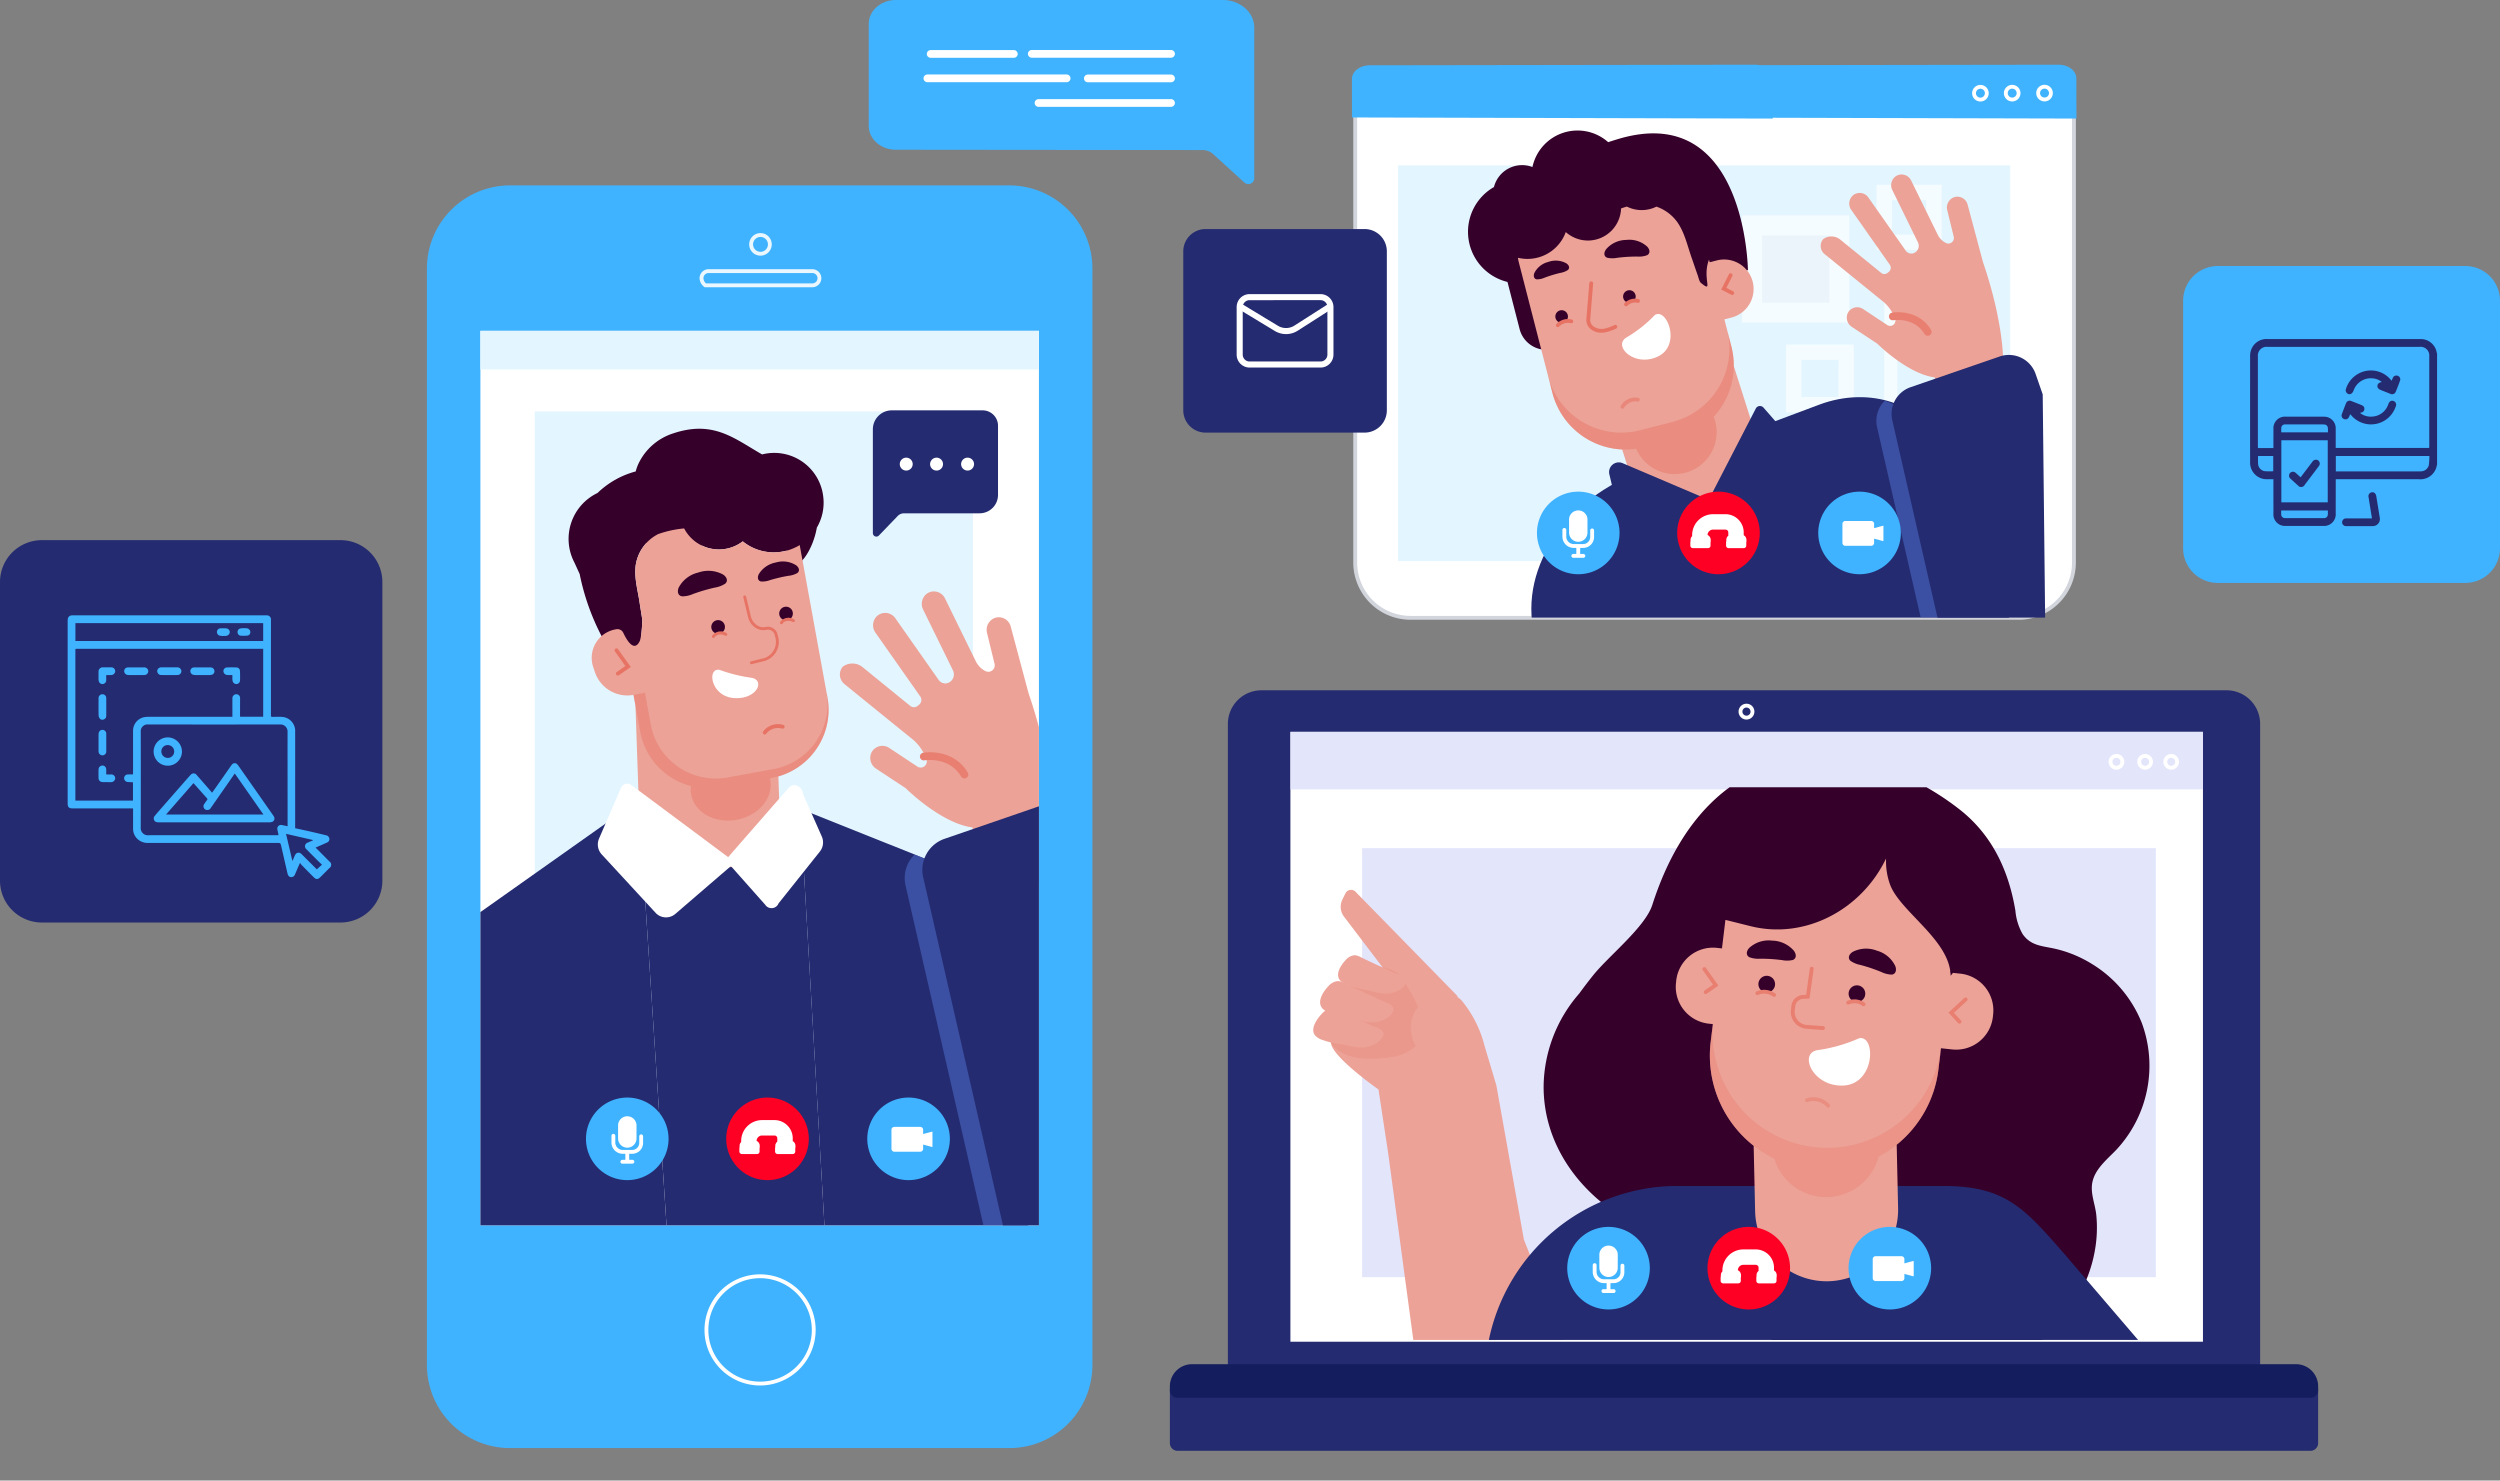 <?xml version="1.0" encoding="UTF-8"?>
<svg xmlns="http://www.w3.org/2000/svg" xmlns:xlink="http://www.w3.org/1999/xlink" id="Group_59961" data-name="Group 59961" width="542.036" height="321" viewBox="0 0 542.036 321">
  <rect x="0" y="0" width="542.036" height="321" fill="#808080" stroke="none"/>
  <defs>
    <clipPath id="clip-path">
      <rect id="Rectangle_17032" data-name="Rectangle 17032" width="542.036" height="321" fill="none"></rect>
    </clipPath>
    <clipPath id="clip-path-3">
      <rect id="Rectangle_17006" data-name="Rectangle 17006" width="52.5" height="53.368" fill="none"></rect>
    </clipPath>
    <clipPath id="clip-path-4">
      <rect id="Rectangle_17005" data-name="Rectangle 17005" width="14.555" height="14.557" fill="none"></rect>
    </clipPath>
    <clipPath id="clip-path-5">
      <path id="Path_102709" data-name="Path 102709" d="M243.844,21.78V129.661H392.885L391.7,20.5Z" transform="translate(-243.844 -20.503)" fill="none"></path>
    </clipPath>
    <clipPath id="clip-path-6">
      <rect id="Rectangle_17008" data-name="Rectangle 17008" width="40.282" height="31.302" fill="none"></rect>
    </clipPath>
    <clipPath id="clip-path-7">
      <rect id="Rectangle_17009" data-name="Rectangle 17009" width="4.167" height="2.417" fill="none"></rect>
    </clipPath>
    <clipPath id="clip-path-8">
      <rect id="Rectangle_17010" data-name="Rectangle 17010" width="23.134" height="69.635" fill="none"></rect>
    </clipPath>
    <clipPath id="clip-path-10">
      <rect id="Rectangle_17011" data-name="Rectangle 17011" width="4.894" height="4.894" fill="none"></rect>
    </clipPath>
    <clipPath id="clip-path-11">
      <rect id="Rectangle_17012" data-name="Rectangle 17012" width="26.404" height="3.917" fill="none"></rect>
    </clipPath>
    <clipPath id="clip-path-12">
      <rect id="Rectangle_17020" data-name="Rectangle 17020" width="121.095" height="193.947" fill="none"></rect>
    </clipPath>
    <clipPath id="clip-path-13">
      <rect id="Rectangle_17017" data-name="Rectangle 17017" width="2.196" height="12.053" fill="none"></rect>
    </clipPath>
    <clipPath id="clip-path-14">
      <rect id="Rectangle_17018" data-name="Rectangle 17018" width="42.297" height="27.81" fill="none"></rect>
    </clipPath>
    <clipPath id="clip-path-15">
      <rect id="Rectangle_17019" data-name="Rectangle 17019" width="26.907" height="80.994" fill="none"></rect>
    </clipPath>
    <clipPath id="clip-path-17">
      <rect id="Rectangle_17023" data-name="Rectangle 17023" width="172.109" height="93.032" fill="none"></rect>
    </clipPath>
    <clipPath id="clip-path-18">
      <rect id="Rectangle_17025" data-name="Rectangle 17025" width="197.852" height="12.498" fill="none"></rect>
    </clipPath>
    <clipPath id="clip-path-19">
      <rect id="Rectangle_17030" data-name="Rectangle 17030" width="198.917" height="119.824" fill="none"></rect>
    </clipPath>
    <clipPath id="clip-path-20">
      <rect id="Rectangle_17027" data-name="Rectangle 17027" width="20.215" height="20.054" fill="none"></rect>
    </clipPath>
    <clipPath id="clip-path-21">
      <rect id="Rectangle_17028" data-name="Rectangle 17028" width="50.319" height="38.525" fill="none"></rect>
    </clipPath>
    <clipPath id="clip-path-22">
      <rect id="Rectangle_17029" data-name="Rectangle 17029" width="5.425" height="2.317" fill="none"></rect>
    </clipPath>
  </defs>
  <g id="Group_59960" data-name="Group 59960" clip-path="url(#clip-path)">
    <g id="Group_59908" data-name="Group 59908">
      <g id="Group_59907" data-name="Group 59907" clip-path="url(#clip-path)">
        <path id="Path_102677" data-name="Path 102677" d="M255.376,129.723H387.243a11.977,11.977,0,0,0,11.978-11.978V20.421H243.4v97.324a11.978,11.978,0,0,0,11.978,11.978" transform="translate(50.437 4.232)" fill="#fff"></path>
        <path id="Path_102678" data-name="Path 102678" d="M387.315,130.212H255.448a12.41,12.41,0,0,1-12.4-12.4V20.074H399.712v97.743a12.41,12.41,0,0,1-12.4,12.4M243.888,20.911v96.906a11.573,11.573,0,0,0,11.56,11.56H387.315a11.574,11.574,0,0,0,11.562-11.56V20.911Z" transform="translate(50.365 4.16)" fill="#d2d5dc"></path>
        <path id="Path_102679" data-name="Path 102679" d="M246.656,11.749l83.518-.129a5.044,5.044,0,0,1,.987.1l64.851-.1c2.131,0,3.861,1.321,3.863,2.958l.015,8.719-65.839-.174V23.3l-91.237-.241-.013-8.336c0-1.637,1.724-2.966,3.855-2.97" transform="translate(50.313 2.408)" fill="#3fb3ff"></path>
        <path id="Path_102680" data-name="Path 102680" d="M367.507,18.831a1.8,1.8,0,1,1-.006-3.6h0a1.8,1.8,0,0,1,0,3.6m0-3.187v.418a.969.969,0,0,0-.966.969.959.959,0,0,0,.285.682.987.987,0,0,0,1.365,0,.956.956,0,0,0,.284-.683.969.969,0,0,0-.967-.966Z" transform="translate(75.781 3.155)" fill="#fff"></path>
        <path id="Path_102681" data-name="Path 102681" d="M361.7,18.84a1.8,1.8,0,1,1-.006-3.6h0a1.8,1.8,0,1,1,0,3.6m0-3.187v.418a.965.965,0,1,0,.969.966.969.969,0,0,0-.969-.966Z" transform="translate(74.576 3.157)" fill="#fff"></path>
        <path id="Path_102682" data-name="Path 102682" d="M355.993,18.849a1.8,1.8,0,1,1-.006-3.6h0a1.8,1.8,0,1,1,0,3.6m0-3.187v.418a.967.967,0,1,0,.968.966.962.962,0,0,0-.968-.966Z" transform="translate(73.395 3.159)" fill="#fff"></path>
        <rect id="Rectangle_17002" data-name="Rectangle 17002" width="132.721" height="85.787" transform="translate(303.118 35.862)" fill="#e3f5ff"></rect>
        <g id="Group_59906" data-name="Group 59906" transform="translate(377.717 40.064)" opacity="0.65">
          <g id="Group_59905" data-name="Group 59905">
            <g id="Group_59904" data-name="Group 59904" clip-path="url(#clip-path-3)">
              <rect id="Rectangle_17003" data-name="Rectangle 17003" width="23.243" height="23.243" transform="translate(0 6.641)" fill="#fff"></rect>
              <g id="Group_59903" data-name="Group 59903" transform="translate(4.344 10.983)" opacity="0.81">
                <g id="Group_59902" data-name="Group 59902">
                  <g id="Group_59901" data-name="Group 59901" clip-path="url(#clip-path-4)">
                    <rect id="Rectangle_17004" data-name="Rectangle 17004" width="14.557" height="14.557" transform="translate(-0.001)" fill="#eaf0f6"></rect>
                  </g>
                </g>
              </g>
              <path id="Path_102683" data-name="Path 102683" d="M337.013,47.314H351.14V33.187H337.013ZM347.8,43.972h-7.442V36.53H347.8Z" transform="translate(-307.882 -33.187)" fill="#fff"></path>
              <path id="Path_102684" data-name="Path 102684" d="M320.77,76.584h14.7v-14.7h-14.7Zm11.367-3.328H324.1v-8.04h8.04Z" transform="translate(-311.247 -27.239)" fill="#fff"></path>
              <path id="Path_102685" data-name="Path 102685" d="M338.4,83.192h21.689V49.413H338.4Zm18.852-4.42H341.242V53.833h16.014Z" transform="translate(-307.593 -29.825)" fill="#fff"></path>
            </g>
          </g>
        </g>
      </g>
    </g>
    <g id="Group_59919" data-name="Group 59919" transform="translate(294.373 24.752)">
      <g id="Group_59918" data-name="Group 59918" clip-path="url(#clip-path-5)">
        <path id="Path_102686" data-name="Path 102686" d="M298.268,87.655l39.182-14.7c10.986-4.123,22.64-.136,26.033,8.9L380.323,123.4,276.5,125.369c-5.367-14.306,4.377-31.191,21.765-37.714" transform="translate(-237.382 -9.971)" fill="#242b70"></path>
        <path id="Path_102687" data-name="Path 102687" d="M324.343,53.714s-.392-36.686-28.074-28.448c-.747.222-1.49.459-2.227.7a9.994,9.994,0,0,0-16.419,5.394,6.291,6.291,0,0,0-8.344,4.335,11.184,11.184,0,0,0,2.932,20.576L274.843,66.5a5.983,5.983,0,0,0,7.283,4.3L322.5,60.41l-1.613-6.264c.983-.089,2.137-.2,3.457-.431" transform="translate(-239.74 -19.894)" fill="#35002a"></path>
        <path id="Path_102688" data-name="Path 102688" d="M323.643,84.983l-4.234-13.342a16.37,16.37,0,0,0-.5-4.158l-.945-3.674-.581-2.256,1.536-.395a6.392,6.392,0,0,0-3.187-12.381l-1.536.395-.146-.57c-1.581,4.095,1.129,7.4-1.758,5.045-.368-.3-.544-1.252-.7-1.673-.437-1.2-.825-2.412-1.253-3.613-.931-2.6-1.524-5.506-3.11-7.811a9.277,9.277,0,0,0-4.583-3.436,7.164,7.164,0,0,1-6.409-.014q-.634.183-1.259.408a7.188,7.188,0,0,1-11.985,5.116A8.83,8.83,0,0,1,272.609,48.2c.065.34.122.683.21,1.025l4.889,18.993,2.382,9.255a16.4,16.4,0,0,0,15.13,12.293l1.221,3.847a12.176,12.176,0,0,0,15.242,7.9l4.061-1.288a12.176,12.176,0,0,0,7.9-15.244" transform="translate(-237.883 -17.064)" fill="#eca297"></path>
        <g id="Group_59911" data-name="Group 59911" transform="translate(41.262 46.747)" opacity="0.46">
          <g id="Group_59910" data-name="Group 59910">
            <g id="Group_59909" data-name="Group 59909" clip-path="url(#clip-path-6)">
              <path id="Path_102689" data-name="Path 102689" d="M305.049,79.191l-7.061,1.818a16.4,16.4,0,0,1-19.965-11.791l.945,3.671a16.394,16.394,0,0,0,18.173,12.142,9.09,9.09,0,0,0,17.012-6.346c-.063-.2-.141-.386-.216-.577a16.366,16.366,0,0,0,3.847-15.21l-.945-3.672a16.4,16.4,0,0,1-11.791,19.965" transform="translate(-278.023 -59.226)" fill="#e77364"></path>
            </g>
          </g>
        </g>
        <path id="Path_102690" data-name="Path 102690" d="M311.512,53.774a.41.41,0,0,1-.19-.046l-2.195-1.114,1.661-3.3a.418.418,0,1,1,.747.375l-1.287,2.556,1.452.738a.418.418,0,0,1-.19.791" transform="translate(-230.316 -14.58)" fill="#e77364"></path>
        <g id="Group_59914" data-name="Group 59914" transform="translate(56.984 61.445)" opacity="0.57">
          <g id="Group_59913" data-name="Group 59913">
            <g id="Group_59912" data-name="Group 59912" clip-path="url(#clip-path-7)">
              <path id="Path_102691" data-name="Path 102691" d="M291.466,73.818a.41.41,0,0,1-.2-.053.417.417,0,0,1-.163-.567,3.644,3.644,0,0,1,3.771-1.748.418.418,0,0,1-.148.823,2.826,2.826,0,0,0-2.891,1.33.418.418,0,0,1-.366.215" transform="translate(-291.047 -71.401)" fill="#e77364"></path>
            </g>
          </g>
        </g>
        <path id="Path_102692" data-name="Path 102692" d="M298.423,56.615a27.972,27.972,0,0,1-6.041,4.8C289.1,63.229,294,68.07,299.114,65.6s1.916-10.657-.691-8.983" transform="translate(-234.006 -13.066)" fill="#fff"></path>
        <path id="Path_102693" data-name="Path 102693" d="M297.405,46.407a5.075,5.075,0,0,1-2.125.292c-.765,0-1.533.023-2.2.065s-1.432.116-2.191.21a5.065,5.065,0,0,1-2.142-.024c-.592-.21-.873-.9-.254-1.808a5.845,5.845,0,0,1,4.391-2.049,5.737,5.737,0,0,1,4.579,1.486c.709.826.5,1.545-.059,1.828" transform="translate(-234.664 -15.825)" fill="#35002a"></path>
        <path id="Path_102694" data-name="Path 102694" d="M276.148,50.868a4.122,4.122,0,0,0,1.692-.379c.579-.215,1.166-.415,1.683-.571s1.117-.316,1.718-.459a4.1,4.1,0,0,0,1.615-.624c.385-.326.4-.927-.327-1.44a4.74,4.74,0,0,0-3.908-.31,4.608,4.608,0,0,0-3.04,2.417c-.3.825.059,1.312.566,1.367" transform="translate(-237.29 -15.049)" fill="#35002a"></path>
        <path id="Path_102695" data-name="Path 102695" d="M285.9,50.883l-.637,7.76c-.144,1.752,1.734,2.941,3.874,2.4a11.026,11.026,0,0,0,2-.734" transform="translate(-235.264 -14.208)" fill="#eca297"></path>
        <path id="Path_102696" data-name="Path 102696" d="M288.17,61.665a3.588,3.588,0,0,1-2.335-.794,2.533,2.533,0,0,1-.921-2.19l.637-7.76a.425.425,0,0,1,.45-.383.419.419,0,0,1,.383.451l-.637,7.759a1.723,1.723,0,0,0,.629,1.485,3.058,3.058,0,0,0,2.726.477A10.537,10.537,0,0,0,291.021,60a.419.419,0,0,1,.356.758,11.635,11.635,0,0,1-2.07.759,4.661,4.661,0,0,1-1.137.144" transform="translate(-235.335 -14.279)" fill="#e77364"></path>
        <path id="Path_102697" data-name="Path 102697" d="M291.53,53.23a1.365,1.365,0,1,0,1.6-1.083,1.366,1.366,0,0,0-1.6,1.083" transform="translate(-233.968 -13.951)" fill="#35002a"></path>
        <path id="Path_102698" data-name="Path 102698" d="M279.361,56.821a1.365,1.365,0,1,0,1.6-1.083,1.366,1.366,0,0,0-1.6,1.083" transform="translate(-236.489 -13.207)" fill="#35002a"></path>
        <path id="Path_102699" data-name="Path 102699" d="M279.857,59.052a.418.418,0,0,1-.285-.724A3.481,3.481,0,0,1,282.9,57.4a.418.418,0,0,1-.257.8,2.655,2.655,0,0,0-2.505.742.417.417,0,0,1-.285.112" transform="translate(-236.468 -12.88)" fill="#e77364"></path>
        <path id="Path_102700" data-name="Path 102700" d="M292.107,55.288a.418.418,0,0,1-.285-.724,3.122,3.122,0,0,1,2.993-.828.418.418,0,0,1-.258.8,2.3,2.3,0,0,0-2.165.645.417.417,0,0,1-.285.112" transform="translate(-233.93 -13.637)" fill="#e77364"></path>
        <path id="Path_102701" data-name="Path 102701" d="M315.9,91.094a.565.565,0,1,1-.707-.371.565.565,0,0,1,.707.371" transform="translate(-229.142 -5.957)" fill="#dfdfdf"></path>
        <path id="Path_102702" data-name="Path 102702" d="M302.735,95.2a.565.565,0,1,1-.707-.371.565.565,0,0,1,.707.371" transform="translate(-231.869 -5.107)" fill="#dfdfdf"></path>
        <path id="Path_102703" data-name="Path 102703" d="M289.048,85.637l2.272,9.548,11.607,9.185a2.019,2.019,0,0,0,3.148-.89l4.509-12.316-18.664-7.951a2.105,2.105,0,0,0-2.873,2.424" transform="translate(-234.489 -7.544)" fill="#242b70"></path>
        <path id="Path_102704" data-name="Path 102704" d="M317.093,73.465l-10.216,19.8,12.254,6.1a2.1,2.1,0,0,0,2.944-1.263l4.787-15.559-8.1-9.274a1.019,1.019,0,0,0-1.673.2" transform="translate(-230.782 -9.643)" fill="#242b70"></path>
        <path id="Path_102705" data-name="Path 102705" d="M353.539,88.99l-.055.017-.328-2.894-1.44-10.778c-5.87-.763-12.457-7.3-12.426-7.3l-5.527-3.646a2.379,2.379,0,0,1-.879-3.037,2.289,2.289,0,0,1,3.291-.854s3.165,2.1,5.248,3.477a1.141,1.141,0,0,0,1.737-1.234,8.7,8.7,0,0,0-2.388-3.652c-.052-.035-12.933-10.492-12.933-10.492a2.287,2.287,0,0,1-.332-3.218,3.02,3.02,0,0,1,3.633,0l8.971,7.294a1.091,1.091,0,0,0,1.377,0l.275-.223a1.141,1.141,0,0,0,.215-1.542l-8.331-11.86a2.375,2.375,0,0,1,.3-3.148,2.287,2.287,0,0,1,3.373.41l8.105,11.537a1.5,1.5,0,0,0,1.881.483,1.7,1.7,0,0,0,.776-2.273l-5.545-11.31a2.376,2.376,0,0,1,.784-3.064,2.289,2.289,0,0,1,3.268.932l5.763,11.752a4.022,4.022,0,0,0,1.781,1.814,1.2,1.2,0,0,0,1.708-1.348l-1.4-5.723a2.378,2.378,0,0,1,1.423-2.825,2.288,2.288,0,0,1,2.992,1.612l3.32,12.419c3.641,10.651,4.251,18.067,4.351,20.493L369.1,81.568l.627,2.42-.043.013Z" transform="translate(-226.614 -18.257)" fill="#eca297"></path>
        <path id="Path_102706" data-name="Path 102706" d="M347.662,61.181a.835.835,0,0,1-.718-.407c-2.206-3.693-6.675-2.966-6.718-2.96a.836.836,0,0,1-.285-1.648c.229-.04,5.649-.919,8.439,3.75a.836.836,0,0,1-.29,1.147.819.819,0,0,1-.427.118" transform="translate(-224.074 -13.132)" fill="#e87f70"></path>
        <g id="Group_59917" data-name="Group 59917" transform="translate(112.444 62.12)" opacity="0.52">
          <g id="Group_59916" data-name="Group 59916">
            <g id="Group_59915" data-name="Group 59915" clip-path="url(#clip-path-8)">
              <path id="Path_102707" data-name="Path 102707" d="M346.29,74.936l-7.444-2.976a6.122,6.122,0,0,0-1.7,5.756l14.639,63.879h8.339Z" transform="translate(-336.987 -71.96)" fill="#5071d1"></path>
            </g>
          </g>
        </g>
        <path id="Path_102708" data-name="Path 102708" d="M343.85,70.738a6.124,6.124,0,0,0-3.974,7.158L354.7,142.6c.508,6.21,12.259,9.807,23.523,6a19.425,19.425,0,0,0,11.991-25.175L370.953,67.865a6.124,6.124,0,0,0-7.781-3.783Z" transform="translate(-223.977 -11.542)" fill="#242b70"></path>
      </g>
    </g>
    <g id="Group_59927" data-name="Group 59927">
      <g id="Group_59926" data-name="Group 59926" clip-path="url(#clip-path)">
        <path id="Path_102710" data-name="Path 102710" d="M344.459,97.254a8.952,8.952,0,1,1-8.953-8.953,8.952,8.952,0,0,1,8.953,8.953" transform="translate(67.669 18.298)" fill="#3fb3ff"></path>
        <path id="Path_102711" data-name="Path 102711" d="M339.685,94.6l-1.862.5a.08.08,0,0,0-.059.077v-.984a.627.627,0,0,0-.625-.627h-5.615a.627.627,0,0,0-.627.627v4.134a.626.626,0,0,0,.627.627h5.615a.626.626,0,0,0,.625-.627v-.983a.078.078,0,0,0,.059.076l1.862.5a.079.079,0,0,0,.1-.076V94.679a.079.079,0,0,0-.1-.076" transform="translate(68.569 19.389)" fill="#fff"></path>
        <path id="Path_102712" data-name="Path 102712" d="M319.126,97.254a8.952,8.952,0,1,1-8.953-8.953,8.952,8.952,0,0,1,8.953,8.953" transform="translate(62.419 18.298)" fill="#ff0025"></path>
        <path id="Path_102713" data-name="Path 102713" d="M315.155,96.9v-.594a3.963,3.963,0,0,0-3.958-3.958H308.51a4.545,4.545,0,0,0-4.539,4.539v.22a1.138,1.138,0,0,0-.345.8v.267c0,.014,0,.028,0,.042a.464.464,0,0,0-.046.2v.774a.555.555,0,0,0,.582.52h3.216a.555.555,0,0,0,.582-.52v-.734a1.092,1.092,0,0,0,.041-.281v-.267a1.2,1.2,0,0,0-.687-1.053,1.194,1.194,0,0,1,1.192-1.164H311.2a.614.614,0,0,1,.613.614v.712a1.162,1.162,0,0,0-.437.89v.267c0,.014,0,.028,0,.042a.464.464,0,0,0-.046.2v.774a.555.555,0,0,0,.582.52h3.217a.554.554,0,0,0,.581-.52v-.734a1.1,1.1,0,0,0,.041-.281v-.267a1.194,1.194,0,0,0-.6-1.008" transform="translate(62.909 19.136)" fill="#fff"></path>
        <path id="Path_102714" data-name="Path 102714" d="M293.939,97.254a8.952,8.952,0,1,1-8.953-8.953,8.952,8.952,0,0,1,8.953,8.953" transform="translate(57.2 18.298)" fill="#3fb3ff"></path>
        <path id="Path_102715" data-name="Path 102715" d="M283.793,98.495a2,2,0,0,0,2-2v-2.94a2,2,0,0,0-3.991,0V96.5a2,2,0,0,0,2,2" transform="translate(58.394 18.974)" fill="#fff"></path>
        <path id="Path_102716" data-name="Path 102716" d="M287.051,94.934a.418.418,0,0,0-.418.418v1.434a1.525,1.525,0,0,1-1.525,1.524h-2.05a1.616,1.616,0,0,1-1.614-1.615V95.243a.418.418,0,0,0-.837,0v1.451a2.452,2.452,0,0,0,2.451,2.451h.561v1.27c0,.013.006.024.007.037h-.677a.418.418,0,0,0,0,.835h2.178a.418.418,0,1,0,0-.835h-.678a.214.214,0,0,0,.008-.037v-1.27h.651a2.362,2.362,0,0,0,2.361-2.359V95.351a.418.418,0,0,0-.419-.418" transform="translate(58.148 19.65)" fill="#fff"></path>
        <path id="Path_102717" data-name="Path 102717" d="M202.936,307.068H94.7A18.028,18.028,0,0,1,76.672,289.04V51.325A18.028,18.028,0,0,1,94.7,33.3H202.936a18.028,18.028,0,0,1,18.029,18.029V289.04a18.028,18.028,0,0,1-18.029,18.029" transform="translate(15.888 6.9)" fill="#3fb3ff"></path>
        <path id="Path_102718" data-name="Path 102718" d="M200.009,302.64H96.3a16.407,16.407,0,0,1-16.407-16.407V52A16.407,16.407,0,0,1,96.3,35.591H200.009A16.407,16.407,0,0,1,216.416,52V286.233a16.407,16.407,0,0,1-16.407,16.407" transform="translate(16.555 7.375)" fill="#3fb3ff"></path>
        <g id="Group_59922" data-name="Group 59922" transform="translate(162.433 50.54)" opacity="0.89">
          <g id="Group_59921" data-name="Group 59921">
            <g id="Group_59920" data-name="Group 59920" clip-path="url(#clip-path-10)">
              <path id="Path_102719" data-name="Path 102719" d="M137,46.758a2.447,2.447,0,0,1,0-4.894h0a2.447,2.447,0,1,1,0,4.894m0-4.057a1.611,1.611,0,0,0-1.138,2.75,1.639,1.639,0,0,0,1.668.383A1.611,1.611,0,0,0,137,42.7Z" transform="translate(-134.551 -41.865)" fill="#fff"></path>
            </g>
          </g>
        </g>
        <g id="Group_59925" data-name="Group 59925" transform="translate(151.678 58.361)" opacity="0.89">
          <g id="Group_59924" data-name="Group 59924">
            <g id="Group_59923" data-name="Group 59923" clip-path="url(#clip-path-11)">
              <path id="Path_102720" data-name="Path 102720" d="M150.088,52.261l-23.355,0-.116-.093a2.452,2.452,0,0,1-.972-1.761,1.956,1.956,0,0,1,1.951-2.061h22.491a1.962,1.962,0,0,1,1.959,1.957,1.964,1.964,0,0,1-1.321,1.852,1.9,1.9,0,0,1-.637.109m-23.052-.838h23.051a1.1,1.1,0,0,0,.365-.063,1.126,1.126,0,0,0,.758-1.061,1.123,1.123,0,0,0-1.123-1.122H127.6a1.122,1.122,0,0,0-1.117,1.183,1.576,1.576,0,0,0,.555,1.061" transform="translate(-125.642 -48.343)" fill="#fff"></path>
            </g>
          </g>
        </g>
        <path id="Path_102721" data-name="Path 102721" d="M138.578,252.969a12.05,12.05,0,1,1,12.05-12.05,12.064,12.064,0,0,1-12.05,12.05m0-23.264a11.214,11.214,0,1,0,11.214,11.214A11.227,11.227,0,0,0,138.578,229.7" transform="translate(26.219 47.426)" fill="#fff"></path>
        <rect id="Rectangle_17013" data-name="Rectangle 17013" width="121.096" height="193.946" transform="translate(104.158 71.728)" fill="#fff"></rect>
        <rect id="Rectangle_17014" data-name="Rectangle 17014" width="121.096" height="8.368" transform="translate(104.158 71.733)" fill="#e3f5ff"></rect>
        <rect id="Rectangle_17015" data-name="Rectangle 17015" width="95.006" height="162.895" transform="translate(115.945 89.203)" fill="#e3f5ff"></rect>
      </g>
    </g>
    <g id="Group_59938" data-name="Group 59938" transform="translate(104.159 71.728)">
      <g id="Group_59937" data-name="Group 59937" clip-path="url(#clip-path-12)">
        <path id="Path_102722" data-name="Path 102722" d="M154.954,236.141l-5.21-89.781-2.089-.992-30.994,2.847-1.643,1,5.7,86.928Z" transform="translate(-80.325 -41.604)" fill="#242b70"></path>
        <path id="Path_102723" data-name="Path 102723" d="M193.267,236.164,177.18,158.632l-33.451-13.374.065,1.125L149,236.164Z" transform="translate(-74.375 -41.627)" fill="#242b70"></path>
        <path id="Path_102724" data-name="Path 102724" d="M127.743,236.485l-5.7-86.928-.384-5.847L85.836,169.045l-4.727,67.44Z" transform="translate(-87.352 -41.948)" fill="#242b70"></path>
        <path id="Path_102725" data-name="Path 102725" d="M157.353,91.917a10.694,10.694,0,0,0-13.279-9.348c-6-3.412-10.523-7.493-19.28-4.56a12.557,12.557,0,0,0-7.642,6.828,10.8,10.8,0,0,0-.482,1.421,18.941,18.941,0,0,0-8.279,4.673,11.027,11.027,0,0,0-5.008,15.077l1.14,2.493a50.587,50.587,0,0,0,4.822,13.595c.424-.138,1.951,1.231,1.951,1.231s5.259,3.066,6.3.592a42.912,42.912,0,0,0,.5-5.487c-.17-1.214-.389-2.42-.566-3.634-.385-2.631-1.193-5.365-.885-8.038a8.929,8.929,0,0,1,2.365-5.01c2.557.875,6.406,1.385,12.061.6a8.479,8.479,0,0,0,8.808-.932,10.548,10.548,0,0,0,9.477,2.015,9.834,9.834,0,0,1,1.59,2.428c.733,1.883,4.091-2.179,5-7.429a10.678,10.678,0,0,0,1.409-6.512" transform="translate(-83 -55.771)" fill="#35002a"></path>
        <g id="Group_59930" data-name="Group 59930" transform="translate(69.088 45.684)" opacity="0.46">
          <g id="Group_59929" data-name="Group 59929">
            <g id="Group_59928" data-name="Group 59928" clip-path="url(#clip-path-13)">
              <path id="Path_102726" data-name="Path 102726" d="M143.509,97.259h0l2.2,12.053Z" transform="translate(-143.509 -97.258)" fill="#e77364"></path>
            </g>
          </g>
        </g>
        <path id="Path_102727" data-name="Path 102727" d="M157.378,131.526l-.2-1.086v0L153.42,109.8l-.247-1.353-1.81-9.934a10.732,10.732,0,0,1-12.346-.806,8.5,8.5,0,0,1-12.708-2.8,22.6,22.6,0,0,0-5.67,1.243,9.087,9.087,0,0,0-4.854,6.908c-.308,2.673.5,5.407.884,8.038.177,1.213.4,2.419.566,3.634a26.589,26.589,0,0,1-.432,4.335c-1.252,2.976-2.924.109-3.689-1.531a1.392,1.392,0,0,0-1.515-.769,6.261,6.261,0,0,0-4.946,8.359l.307.92a7.42,7.42,0,0,0,8.37,4.954l.42,2.3.846,24.469a11.248,11.248,0,0,0,11.63,10.853l7.937-.274a11.249,11.249,0,0,0,10.853-11.632l-.279-8.047a15.025,15.025,0,0,0,10.643-17.135" transform="translate(-82.135 -52.062)" fill="#eca297"></path>
        <g id="Group_59933" data-name="Group 59933" transform="translate(33.193 78.377)" opacity="0.46">
          <g id="Group_59932" data-name="Group 59932">
            <g id="Group_59931" data-name="Group 59931" clip-path="url(#clip-path-14)">
              <path id="Path_102728" data-name="Path 102728" d="M155.826,125.426l-.2-1.087a14.317,14.317,0,0,1-11.519,16.65l-9.943,1.812a14.318,14.318,0,0,1-16.652-11.519l-1.247-6.844-2.492.454,1.446,7.933a15.011,15.011,0,0,0,11.017,11.839,5.956,5.956,0,0,0,.041,1.833c.715,3.893,5.133,6.345,9.869,5.476s8-4.73,7.281-8.623c-.023-.129-.062-.251-.093-.375l.4-.074a15.025,15.025,0,0,0,12.088-17.475" transform="translate(-113.775 -124.339)" fill="#e77364"></path>
            </g>
          </g>
        </g>
        <path id="Path_102729" data-name="Path 102729" d="M137.417,132.3a.418.418,0,0,1-.333-.67,4.033,4.033,0,0,1,4.379-1.4.419.419,0,0,1-.264.794,3.209,3.209,0,0,0-3.448,1.107.418.418,0,0,1-.333.164" transform="translate(-75.77 -44.782)" fill="#e77364"></path>
        <path id="Path_102730" data-name="Path 102730" d="M122.674,108.046a5.8,5.8,0,0,0,2.352-.508c.805-.291,1.621-.561,2.34-.771s1.552-.426,2.388-.618A5.767,5.767,0,0,0,132,105.3c.54-.442.571-1.263-.43-1.968a6.632,6.632,0,0,0-5.41-.444,6.435,6.435,0,0,0-4.251,3.284c-.431,1.125.062,1.793.763,1.87" transform="translate(-78.93 -50.478)" fill="#35002a"></path>
        <path id="Path_102731" data-name="Path 102731" d="M144.651,103.35a4.8,4.8,0,0,1-1.9.59c-.7.12-1.4.256-2,.4s-1.3.325-1.976.526a4.757,4.757,0,0,1-1.967.307c-.57-.1-.927-.68-.491-1.6a5.5,5.5,0,0,1,3.725-2.526,5.337,5.337,0,0,1,4.406.64c.77.637.686,1.319.211,1.661" transform="translate(-75.953 -50.826)" fill="#35002a"></path>
        <path id="Path_102732" data-name="Path 102732" d="M111.089,122.331a.418.418,0,0,1-.239-.761l1.864-1.3-2.261-3.16a.418.418,0,1,1,.68-.488l2.755,3.851-2.559,1.781a.42.42,0,0,1-.239.075" transform="translate(-81.287 -47.597)" fill="#e77364"></path>
        <path id="Path_102733" data-name="Path 102733" d="M140.018,109.99a1.477,1.477,0,1,0,1.857-.957,1.477,1.477,0,0,0-1.857.957" transform="translate(-75.159 -49.148)" fill="#35002a"></path>
        <path id="Path_102734" data-name="Path 102734" d="M127.819,112.4a1.477,1.477,0,1,0,1.857-.957,1.477,1.477,0,0,0-1.857.957" transform="translate(-77.687 -48.649)" fill="#35002a"></path>
        <path id="Path_102735" data-name="Path 102735" d="M140.391,112.335a.309.309,0,0,1-.163-.046.314.314,0,0,1-.1-.432,2.236,2.236,0,0,1,3.011-.56.313.313,0,1,1-.267.567c-1.545-.726-2.184.279-2.209.321a.313.313,0,0,1-.268.15" transform="translate(-75.132 -48.731)" fill="#e77364"></path>
        <path id="Path_102736" data-name="Path 102736" d="M128.171,114.811a.319.319,0,0,1-.165-.047.312.312,0,0,1-.1-.429,2.309,2.309,0,0,1,3.115-.579.314.314,0,0,1-.268.569c-1.595-.75-2.285.3-2.313.34a.316.316,0,0,1-.267.146" transform="translate(-77.664 -48.224)" fill="#e77364"></path>
        <path id="Path_102737" data-name="Path 102737" d="M135.263,121.844a.313.313,0,0,1-.074-.617l2.8-.685a3.709,3.709,0,0,0,2.419-4.624l-.07-.289a1.534,1.534,0,0,0-1.761-1.248,3.1,3.1,0,0,1-2.523-.5,3.851,3.851,0,0,1-1.532-2.268l-1.026-4.288a.314.314,0,0,1,.611-.146l1.025,4.286a3.216,3.216,0,0,0,1.278,1.9,2.475,2.475,0,0,0,2.018.4,2.161,2.161,0,0,1,2.518,1.707l.071.291a4.333,4.333,0,0,1-2.88,5.381l-2.8.684a.264.264,0,0,1-.075.008" transform="translate(-76.498 -49.567)" fill="#e77364"></path>
        <path id="Path_102738" data-name="Path 102738" d="M129.481,120.3A32.656,32.656,0,0,0,136.223,122c3.334.394,1.44,4.8-3.611,4.423s-5.878-6.584-3.132-6.117" transform="translate(-77.649 -46.803)" fill="#fff"></path>
        <path id="Path_102739" data-name="Path 102739" d="M147.111,142.955l4.066,9.194a3.174,3.174,0,0,1-.433,3.275L141.8,166.647a1.635,1.635,0,0,1-2.888.3l-8.6-9.688,13.642-15.624c1.09-1.263,2.943-.489,3.163,1.321" transform="translate(-77.157 -42.507)" fill="#fff"></path>
        <path id="Path_102740" data-name="Path 102740" d="M114.615,141.025l22.538,16.784L124.21,168.952a3.088,3.088,0,0,1-4.222-.1l-11.774-12.764a3.193,3.193,0,0,1-.583-3.433l4.825-11.147a1.463,1.463,0,0,1,2.159-.48" transform="translate(-81.91 -42.563)" fill="#fff"></path>
        <path id="Path_102741" data-name="Path 102741" d="M181.726,173.276l-.064.019-.383-3.365L179.6,157.394c-6.826-.887-14.49-8.487-14.452-8.49l-6.428-4.239a2.768,2.768,0,0,1-1.023-3.535,2.662,2.662,0,0,1,3.827-.992l6.1,4.044a1.325,1.325,0,0,0,2.018-1.434,10.093,10.093,0,0,0-2.777-4.248c-.058-.041-15.043-12.2-15.043-12.2a2.661,2.661,0,0,1-.386-3.744,3.513,3.513,0,0,1,4.225,0l10.434,8.484a1.274,1.274,0,0,0,1.6,0l.32-.26a1.326,1.326,0,0,0,.25-1.794l-9.69-13.795a2.766,2.766,0,0,1,.344-3.663,2.661,2.661,0,0,1,3.923.479l9.427,13.418a1.737,1.737,0,0,0,2.188.561,1.975,1.975,0,0,0,.9-2.644l-6.45-13.155a2.765,2.765,0,0,1,.91-3.564,2.662,2.662,0,0,1,3.8,1.084l6.7,13.671a4.7,4.7,0,0,0,2.073,2.109,1.391,1.391,0,0,0,1.986-1.568l-1.625-6.658a2.766,2.766,0,0,1,1.654-3.286,2.663,2.663,0,0,1,3.48,1.876l3.861,14.443c4.236,12.39,4.945,21.016,5.061,23.837l3,12.508.729,2.815-.049.016Z" transform="translate(-72.9 -49.716)" fill="#eca297"></path>
        <path id="Path_102742" data-name="Path 102742" d="M174.869,140.773a.834.834,0,0,1-.718-.408c-2.6-4.35-7.74-3.541-7.956-3.506a.836.836,0,0,1-.284-1.648c.263-.046,6.478-1.053,9.675,4.3a.836.836,0,0,1-.717,1.265" transform="translate(-69.922 -43.731)" fill="#e87f70"></path>
        <g id="Group_59936" data-name="Group 59936" transform="translate(91.985 113.543)" opacity="0.52">
          <g id="Group_59935" data-name="Group 59935">
            <g id="Group_59934" data-name="Group 59934" clip-path="url(#clip-path-15)">
              <path id="Path_102743" data-name="Path 102743" d="M173.3,156.93l-8.658-3.461a7.119,7.119,0,0,0-1.981,6.694l17.027,74.3h9.7Z" transform="translate(-162.476 -153.469)" fill="#5071d1"></path>
            </g>
          </g>
        </g>
        <path id="Path_102744" data-name="Path 102744" d="M170.457,152.047a7.122,7.122,0,0,0-4.622,8.325l17.245,75.258c.593,7.223,14.26,11.407,27.36,6.984a22.6,22.6,0,0,0,13.948-29.282l-22.407-64.626a7.122,7.122,0,0,0-9.049-4.4Z" transform="translate(-69.832 -41.906)" fill="#242b70"></path>
      </g>
    </g>
    <g id="Group_59946" data-name="Group 59946">
      <g id="Group_59945" data-name="Group 59945" clip-path="url(#clip-path)">
        <path id="Path_102745" data-name="Path 102745" d="M173.666,206.072a8.952,8.952,0,1,1-8.953-8.953,8.952,8.952,0,0,1,8.953,8.953" transform="translate(32.277 40.847)" fill="#3fb3ff"></path>
        <path id="Path_102746" data-name="Path 102746" d="M168.892,203.421l-1.862.5a.079.079,0,0,0-.058.077v-.984a.628.628,0,0,0-.627-.627h-5.615a.627.627,0,0,0-.627.627v4.133a.626.626,0,0,0,.627.627h5.615a.627.627,0,0,0,.627-.627v-.983a.077.077,0,0,0,.058.076l1.862.5a.079.079,0,0,0,.1-.076V203.5a.079.079,0,0,0-.1-.076" transform="translate(33.177 41.938)" fill="#fff"></path>
        <path id="Path_102747" data-name="Path 102747" d="M148.333,206.072a8.952,8.952,0,1,1-8.953-8.953,8.952,8.952,0,0,1,8.953,8.953" transform="translate(27.027 40.847)" fill="#ff0025"></path>
        <path id="Path_102748" data-name="Path 102748" d="M144.362,205.718v-.594a3.963,3.963,0,0,0-3.958-3.958h-2.686a4.545,4.545,0,0,0-4.539,4.539v.22a1.138,1.138,0,0,0-.345.8v.267c0,.014,0,.028,0,.042a.464.464,0,0,0-.046.2v.774a.555.555,0,0,0,.582.52h3.217a.555.555,0,0,0,.581-.52v-.734a1.092,1.092,0,0,0,.041-.281v-.267a1.2,1.2,0,0,0-.687-1.053,1.194,1.194,0,0,1,1.192-1.164H140.4a.614.614,0,0,1,.613.615v.712a1.162,1.162,0,0,0-.437.89v.267c0,.014,0,.028,0,.042a.464.464,0,0,0-.046.2v.774a.555.555,0,0,0,.582.52h3.217a.554.554,0,0,0,.581-.52v-.734a1.043,1.043,0,0,0,.041-.281v-.267a1.194,1.194,0,0,0-.6-1.008" transform="translate(27.517 41.686)" fill="#fff"></path>
        <path id="Path_102749" data-name="Path 102749" d="M123.146,206.072a8.952,8.952,0,1,1-8.953-8.953,8.952,8.952,0,0,1,8.953,8.953" transform="translate(21.808 40.847)" fill="#3fb3ff"></path>
        <path id="Path_102750" data-name="Path 102750" d="M113,207.313a2,2,0,0,0,2-2v-2.94a2,2,0,0,0-3.992,0v2.94a2,2,0,0,0,2,2" transform="translate(23.002 41.523)" fill="#fff"></path>
        <path id="Path_102751" data-name="Path 102751" d="M116.259,203.752a.418.418,0,0,0-.418.418V205.6a1.527,1.527,0,0,1-1.525,1.524h-2.05a1.616,1.616,0,0,1-1.614-1.615v-1.451a.418.418,0,0,0-.837,0v1.451a2.452,2.452,0,0,0,2.451,2.451h.561v1.27c0,.013.006.024.007.037h-.677a.418.418,0,0,0,0,.835h2.177a.418.418,0,1,0,0-.835h-.677c0-.013.007-.024.007-.037v-1.27h.652a2.361,2.361,0,0,0,2.36-2.359v-1.434a.418.418,0,0,0-.418-.418" transform="translate(22.756 42.199)" fill="#fff"></path>
        <path id="Path_102752" data-name="Path 102752" d="M444.334,271.151H220.523V131.26a7.288,7.288,0,0,1,7.288-7.288H437.048a7.288,7.288,0,0,1,7.287,7.288Z" transform="translate(45.697 25.689)" fill="#242b70"></path>
        <path id="Path_102753" data-name="Path 102753" d="M313.959,129.819a1.717,1.717,0,1,1,1.717-1.717,1.719,1.719,0,0,1-1.717,1.717m0-2.6a.88.88,0,1,0,.88.88.881.881,0,0,0-.88-.88" transform="translate(64.703 26.19)" fill="#fff"></path>
        <path id="Path_102754" data-name="Path 102754" d="M457.393,263.712H211.781a1.673,1.673,0,0,1-1.673-1.672V250.4a5.018,5.018,0,0,1,5.017-5.017H454.047a5.017,5.017,0,0,1,5.017,5.017V262.04a1.672,1.672,0,0,1-1.672,1.672" transform="translate(43.539 50.849)" fill="#242b70"></path>
        <path id="Path_102755" data-name="Path 102755" d="M457.465,252.279H211.708a1.6,1.6,0,0,1-1.6-1.6v-.874a4.8,4.8,0,0,1,4.8-4.8H454.266a4.8,4.8,0,0,1,4.8,4.8v.874a1.6,1.6,0,0,1-1.6,1.6" transform="translate(43.539 50.77)" fill="#141d5e"></path>
        <rect id="Rectangle_17021" data-name="Rectangle 17021" width="197.853" height="132.222" transform="translate(279.779 158.682)" fill="#fff"></rect>
        <g id="Group_59941" data-name="Group 59941" transform="translate(295.319 183.89)" opacity="0.81">
          <g id="Group_59940" data-name="Group 59940">
            <g id="Group_59939" data-name="Group 59939" clip-path="url(#clip-path-17)">
              <rect id="Rectangle_17022" data-name="Rectangle 17022" width="172.109" height="93.032" transform="translate(0 0)" fill="#dddffa"></rect>
            </g>
          </g>
        </g>
        <g id="Group_59944" data-name="Group 59944" transform="translate(279.779 158.658)" opacity="0.81">
          <g id="Group_59943" data-name="Group 59943">
            <g id="Group_59942" data-name="Group 59942" clip-path="url(#clip-path-18)">
              <rect id="Rectangle_17024" data-name="Rectangle 17024" width="197.853" height="12.498" transform="translate(0)" fill="#dddffa"></rect>
            </g>
          </g>
        </g>
        <path id="Path_102756" data-name="Path 102756" d="M380.4,138.814a1.7,1.7,0,1,1,1.7-1.7,1.7,1.7,0,0,1-1.7,1.7m0-2.564a.864.864,0,1,0,.864.864.866.866,0,0,0-.864-.864" transform="translate(78.475 28.06)" fill="#fff"></path>
        <path id="Path_102757" data-name="Path 102757" d="M385.55,138.814a1.7,1.7,0,1,1,1.7-1.7,1.7,1.7,0,0,1-1.7,1.7m0-2.564a.864.864,0,1,0,.864.864.866.866,0,0,0-.864-.864" transform="translate(79.541 28.06)" fill="#fff"></path>
        <path id="Path_102758" data-name="Path 102758" d="M390.236,138.814a1.7,1.7,0,1,1,1.7-1.7,1.7,1.7,0,0,1-1.7,1.7m0-2.564a.864.864,0,1,0,.864.864.866.866,0,0,0-.864-.864" transform="translate(80.512 28.06)" fill="#fff"></path>
      </g>
    </g>
    <g id="Group_59957" data-name="Group 59957" transform="translate(278.619 170.691)">
      <g id="Group_59956" data-name="Group 59956" clip-path="url(#clip-path-19)">
        <path id="Path_102759" data-name="Path 102759" d="M280.864,235.64,274.9,202.213l-2.576-8.62a25.02,25.02,0,0,0-5.109-9.968l-.944-.747.349.109-22.268-22.771a1.357,1.357,0,0,0-2.179.361l-.664,1.355a3.536,3.536,0,0,0,.361,3.7l9.618,12.64a38.356,38.356,0,0,1-5.746,1.181,6.687,6.687,0,0,0-3.969,2.152,7.129,7.129,0,0,0-1.223,3.389c-.482,3.281-1.386,4.607-1.5,7.9-.1,2.925,10.29,10.2,10.29,10.2l2.091,13.737,6.677,49.607c.053.392.115.782.184,1.167,3.365,18.821,26.22,26.63,40.882,14.361Z" transform="translate(-229.084 -137.574)" fill="#eca297"></path>
        <g id="Group_59949" data-name="Group 59949" transform="translate(8.614 38.813)" opacity="0.32">
          <g id="Group_59948" data-name="Group 59948">
            <g id="Group_59947" data-name="Group 59947" clip-path="url(#clip-path-20)">
              <path id="Path_102760" data-name="Path 102760" d="M256.681,187.884a6.827,6.827,0,0,1,1.463-5.487,32.008,32.008,0,0,0-4.412-7.359c-11.577-6.7-15.8,11.261-15.8,11.261s-.392,9.22,14.28,6.934a9.271,9.271,0,0,0,5.449-2.394,7.079,7.079,0,0,1-.979-2.955" transform="translate(-237.929 -173.543)" fill="#e98274"></path>
            </g>
          </g>
        </g>
        <path id="Path_102761" data-name="Path 102761" d="M241.682,176.336a6.755,6.755,0,0,1,1.179.57c-.2-.111-.4-.2-.6-.3-2.226-1.08,2.856,1.406,5.119,2.4.782.342,1.549.728,2.328,1.086.809.374,1.724.668,2.494,1.115,1.51.879.558,2.18-.41,2.9a6.4,6.4,0,0,1-4.461.987c-1.345-.139-2.686-.6-4.022-.845a20.159,20.159,0,0,1-4.185-1.14,4.141,4.141,0,0,1-1.493-.938c-1.376-1.485.187-3.75,1.223-4.83a3.109,3.109,0,0,1,2-1.134,2.332,2.332,0,0,1,.835.13" transform="translate(-229.49 -134.178)" fill="#eca297"></path>
        <path id="Path_102762" data-name="Path 102762" d="M244.584,171.687a6.29,6.29,0,0,1,1.094.529c-.18-.1-.373-.19-.56-.28-2.066-1,2.651,1.305,4.75,2.222.726.319,1.437.676,2.158,1.009.751.346,1.6.619,2.314,1.035,1.4.815.518,2.022-.38,2.692a5.943,5.943,0,0,1-4.14.917c-1.247-.129-2.491-.56-3.732-.785a18.634,18.634,0,0,1-3.884-1.058,3.839,3.839,0,0,1-1.386-.87c-1.276-1.377.174-3.479,1.136-4.481a2.879,2.879,0,0,1,1.852-1.051,2.163,2.163,0,0,1,.776.121" transform="translate(-228.82 -135.14)" fill="#eca297"></path>
        <path id="Path_102763" data-name="Path 102763" d="M240.432,181.245a5.848,5.848,0,0,1,1.114.513c-.184-.1-.379-.185-.57-.273-2.1-.971,2.7,1.265,4.841,2.148.741.305,1.464.653,2.2.974.767.334,1.636.588,2.361.995,1.423.8.462,2.095-.494,2.827a6.4,6.4,0,0,1-4.324,1.111c-1.289-.088-2.562-.493-3.84-.682a18.3,18.3,0,0,1-3.987-.961,3.642,3.642,0,0,1-1.4-.858c-1.272-1.392.309-3.641,1.342-4.724a3.259,3.259,0,0,1,1.959-1.167,2.16,2.16,0,0,1,.8.1" transform="translate(-229.745 -133.155)" fill="#eca297"></path>
        <path id="Path_102764" data-name="Path 102764" d="M394.356,179.8a26.19,26.19,0,0,0-6.054-2.255c-2.809-.662-5.422-.589-7.236-3.258a12.408,12.408,0,0,1-1.546-5.037c-1.454-8.7-5.035-16.421-12.107-21.955-21.571-16.879-54.139-18.153-66.623,20.721-1.531,4.767-9.455,11.059-12.775,15.19-.957,1.19-1.988,2.528-3.064,4.007a31.12,31.12,0,0,0-7.718,19.949c-.107,10.978,5.813,20.817,15.147,27.286,11.422,7.913,22.548,16.2,32.06,25.749,7.957,7.986,20.066,12.931,33.552,12.415,19.442-.744,35.838-13.318,38.737-29.568a27.961,27.961,0,0,0,.32-7.913c-.256-2.309-1.311-4.614-.846-6.974.575-2.9,3.121-4.912,5.175-7.045a26.73,26.73,0,0,0,5.542-27.534,26.43,26.43,0,0,0-10.687-12.706c-.61-.381-1.237-.739-1.877-1.071" transform="translate(-221.171 -142.49)" fill="#35002a"></path>
        <path id="Path_102765" data-name="Path 102765" d="M392.16,227.69c-8.436-9.608-12.468-14.384-25.044-14.681v0h-.081l-.374-.01,0,.01L307.895,213h-.316v0H307.5a41.787,41.787,0,0,0-40.191,33.914H408.63Z" transform="translate(-223.226 -126.554)" fill="#242b70"></path>
        <path id="Path_102766" data-name="Path 102766" d="M362.645,179.152l-1.573-.167c-.32.4-.512.62-.512.62q-.005-.342-.039-.678l-.075-.008.036-.295c-.954-7.323-11.116-13.226-13.1-18.909a14.679,14.679,0,0,1-.817-5.539c-5.362,11.192-17.636,17.621-29.38,14.683l-5.454-1.364-.749,6.185-1.1-.117a8.021,8.021,0,0,0-8.821,7.131l-.051.485a8.019,8.019,0,0,0,7.13,8.82l.861.092-.466,3.847a24.852,24.852,0,0,0,9.319,22.536l.316,14.217a15.5,15.5,0,1,0,31-.689l-.305-13.755a24.779,24.779,0,0,0,9.048-16.342l.553-4.577,2.441.258a8.019,8.019,0,0,0,8.82-7.13l.052-.487a8.02,8.02,0,0,0-7.131-8.82" transform="translate(-216.253 -138.743)" fill="#eca297"></path>
        <g id="Group_59952" data-name="Group 59952" transform="translate(92.101 50.33)" opacity="0.46">
          <g id="Group_59951" data-name="Group 59951">
            <g id="Group_59950" data-name="Group 59950" clip-path="url(#clip-path-21)">
              <path id="Path_102767" data-name="Path 102767" d="M329.56,210.754h0a24.867,24.867,0,0,1-21.7-27.671l-.589,4.866a24.872,24.872,0,0,0,13.8,25.338,11.743,11.743,0,0,0,22.582-.412,24.828,24.828,0,0,0,13-18.959l.762-6.305-.174,1.439a24.867,24.867,0,0,1-27.671,21.7" transform="translate(-307.086 -183.083)" fill="#e98274"></path>
            </g>
          </g>
        </g>
        <path id="Path_102768" data-name="Path 102768" d="M352.325,184.816a.419.419,0,0,1-.308-.135l-2.072-2.253,3.415-3.163a.419.419,0,1,1,.569.614l-2.8,2.6,1.508,1.639a.418.418,0,0,1-.308.7" transform="translate(-206.103 -133.567)" fill="#e87f70"></path>
        <path id="Path_102769" data-name="Path 102769" d="M306.464,179.532a.418.418,0,0,1-.243-.759l1.817-1.287-2.2-3.126a.418.418,0,1,1,.684-.482l2.678,3.808-2.5,1.769a.416.416,0,0,1-.241.077" transform="translate(-215.259 -134.697)" fill="#e87f70"></path>
        <g id="Group_59955" data-name="Group 59955" transform="translate(112.75 67.154)" opacity="0.57">
          <g id="Group_59954" data-name="Group 59954">
            <g id="Group_59953" data-name="Group 59953" clip-path="url(#clip-path-22)">
              <path id="Path_102770" data-name="Path 102770" d="M329.2,199.336a.419.419,0,0,1-.319-.146,3.777,3.777,0,0,0-4.118-1.084.418.418,0,1,1-.305-.777,4.685,4.685,0,0,1,5.061,1.32.418.418,0,0,1-.319.688" transform="translate(-324.19 -197.019)" fill="#e87f70"></path>
            </g>
          </g>
        </g>
        <path id="Path_102771" data-name="Path 102771" d="M341.326,176a5.523,5.523,0,0,1-2.26-.577c-.77-.311-1.551-.6-2.239-.835s-1.489-.47-2.291-.686a5.5,5.5,0,0,1-2.146-.9c-.508-.453-.508-1.262.487-1.923a6.352,6.352,0,0,1,5.257-.263,6.231,6.231,0,0,1,4,3.372c.377,1.122-.124,1.763-.806,1.816" transform="translate(-209.811 -135.384)" fill="#35002a"></path>
        <path id="Path_102772" data-name="Path 102772" d="M314.286,172.539a5.509,5.509,0,0,0,2.309.319c.831,0,1.665.025,2.388.072s1.555.127,2.379.229a5.5,5.5,0,0,0,2.328-.025c.639-.228.942-.978.266-1.967a6.368,6.368,0,0,0-4.776-2.23,6.2,6.2,0,0,0-4.964,1.613c-.768.9-.542,1.68.07,1.988" transform="translate(-213.609 -135.687)" fill="#35002a"></path>
        <path id="Path_102773" data-name="Path 102773" d="M332.273,177.832a1.806,1.806,0,1,0,2.482-.6,1.806,1.806,0,0,0-2.482.6" transform="translate(-209.82 -134.021)" fill="#35002a"></path>
        <path id="Path_102774" data-name="Path 102774" d="M335.333,180.959a.418.418,0,0,1-.268-.1,2.954,2.954,0,0,0-2.9-.282.418.418,0,1,1-.3-.781,3.78,3.78,0,0,1,3.733.423.418.418,0,0,1-.269.738" transform="translate(-209.905 -133.495)" fill="#e87f70"></path>
        <path id="Path_102775" data-name="Path 102775" d="M316.072,176.117a1.806,1.806,0,1,0,2.482-.6,1.806,1.806,0,0,0-2.482.6" transform="translate(-213.177 -134.376)" fill="#35002a"></path>
        <path id="Path_102776" data-name="Path 102776" d="M319.316,179.3a.416.416,0,0,1-.268-.1,3.277,3.277,0,0,0-3.216-.316.418.418,0,0,1-.3-.78,4.1,4.1,0,0,1,4.053.455.418.418,0,0,1-.269.738" transform="translate(-213.29 -133.85)" fill="#e87f70"></path>
        <path id="Path_102777" data-name="Path 102777" d="M335.789,186.466a33.485,33.485,0,0,1-8.872,2.563c-4.453.512-1.233,8.1,5.546,7.692s6.973-10.922,3.326-10.255" transform="translate(-211.301 -132.058)" fill="#fff"></path>
        <path id="Path_102778" data-name="Path 102778" d="M328.6,187.339h-.031l-3.547-.263a3.669,3.669,0,0,1-3.372-4.057l.1-.889a2.666,2.666,0,0,1,2.545-2.384l.653-.03.8-5.729a.426.426,0,0,1,.472-.356.418.418,0,0,1,.356.472l-.9,6.418-1.347.06a1.835,1.835,0,0,0-1.75,1.642l-.1.889a2.83,2.83,0,0,0,2.6,3.13l3.546.264a.418.418,0,0,1-.03.835" transform="translate(-211.971 -134.713)" fill="#e87f70"></path>
      </g>
    </g>
    <g id="Group_59959" data-name="Group 59959">
      <g id="Group_59958" data-name="Group 59958" clip-path="url(#clip-path)">
        <path id="Path_102779" data-name="Path 102779" d="M349.9,229.3a8.952,8.952,0,1,1-8.953-8.953A8.952,8.952,0,0,1,349.9,229.3" transform="translate(68.796 45.66)" fill="#3fb3ff"></path>
        <path id="Path_102780" data-name="Path 102780" d="M345.124,226.648l-1.862.5a.08.08,0,0,0-.059.077v-.984a.626.626,0,0,0-.625-.627h-5.615a.627.627,0,0,0-.627.627v4.133a.626.626,0,0,0,.627.627h5.615a.626.626,0,0,0,.625-.627v-.983a.078.078,0,0,0,.059.076l1.862.5a.078.078,0,0,0,.1-.076v-3.16a.078.078,0,0,0-.1-.076" transform="translate(69.696 46.751)" fill="#fff"></path>
        <path id="Path_102781" data-name="Path 102781" d="M324.565,229.3a8.952,8.952,0,1,1-8.953-8.953,8.952,8.952,0,0,1,8.953,8.953" transform="translate(63.546 45.66)" fill="#ff0025"></path>
        <path id="Path_102782" data-name="Path 102782" d="M320.594,228.945v-.594a3.963,3.963,0,0,0-3.958-3.958h-2.686a4.545,4.545,0,0,0-4.539,4.539v.22a1.138,1.138,0,0,0-.345.8v.267c0,.015,0,.028,0,.042a.464.464,0,0,0-.046.2v.774a.556.556,0,0,0,.582.52h3.217a.555.555,0,0,0,.581-.52V230.5a1.094,1.094,0,0,0,.041-.281v-.267a1.2,1.2,0,0,0-.687-1.053,1.194,1.194,0,0,1,1.191-1.164h2.686a.614.614,0,0,1,.613.614v.712a1.162,1.162,0,0,0-.437.89v.267c0,.015,0,.028,0,.042a.464.464,0,0,0-.046.2v.774a.555.555,0,0,0,.582.52h3.217a.554.554,0,0,0,.581-.52V230.5a1.043,1.043,0,0,0,.041-.281v-.267a1.194,1.194,0,0,0-.6-1.008" transform="translate(64.036 46.499)" fill="#fff"></path>
        <path id="Path_102783" data-name="Path 102783" d="M299.378,229.3a8.952,8.952,0,1,1-8.953-8.953,8.952,8.952,0,0,1,8.953,8.953" transform="translate(58.327 45.66)" fill="#3fb3ff"></path>
        <path id="Path_102784" data-name="Path 102784" d="M289.232,230.541a2,2,0,0,0,2-2V225.6a2,2,0,0,0-3.992,0v2.94a2,2,0,0,0,2,2" transform="translate(59.521 46.336)" fill="#fff"></path>
        <path id="Path_102785" data-name="Path 102785" d="M292.491,226.979a.418.418,0,0,0-.418.418v1.434a1.526,1.526,0,0,1-1.525,1.524H288.5a1.616,1.616,0,0,1-1.614-1.615v-1.451a.418.418,0,0,0-.837,0v1.451a2.452,2.452,0,0,0,2.451,2.451h.561v1.27c0,.013.006.024.007.037h-.677a.418.418,0,1,0,0,.835h2.177a.418.418,0,1,0,0-.835h-.677c0-.013.007-.024.007-.037v-1.27h.652a2.361,2.361,0,0,0,2.36-2.359V227.4a.418.418,0,0,0-.418-.418" transform="translate(59.275 47.012)" fill="#fff"></path>
        <path id="Path_102786" data-name="Path 102786" d="M185.139,10.652h-16.79a.836.836,0,1,1,0-1.672h16.79a.836.836,0,1,1,0,1.672" transform="translate(34.712 1.861)" fill="#fff"></path>
        <path id="Path_102787" data-name="Path 102787" d="M196,15.064H168.839a.836.836,0,0,1,0-1.672H196a.836.836,0,1,1,0,1.672" transform="translate(34.814 2.775)" fill="#fff"></path>
        <path id="Path_102788" data-name="Path 102788" d="M161.919,0h70.873c3.767,0,6.818,2.68,6.818,5.987v32.8a1.291,1.291,0,0,1-2.171.768l-6.764-6.164a3.419,3.419,0,0,0-2.3-.858l-66.457-.068c-3.255,0-5.892-2.317-5.892-5.173V5.173c0-2.857,2.638-5.173,5.892-5.173" transform="translate(32.332 0)" fill="#3fb3ff"></path>
        <path id="Path_102789" data-name="Path 102789" d="M215.642,10.652H185.449a.836.836,0,1,1,0-1.672h30.194a.836.836,0,1,1,0,1.672" transform="translate(38.255 1.861)" fill="#fff"></path>
        <path id="Path_102790" data-name="Path 102790" d="M196.894,15.05H166.7a.836.836,0,1,1,0-1.672h30.194a.836.836,0,0,1,0,1.672" transform="translate(34.37 2.772)" fill="#fff"></path>
        <path id="Path_102791" data-name="Path 102791" d="M213.555,15.064H195.52a.836.836,0,1,1,0-1.672h18.036a.836.836,0,1,1,0,1.672" transform="translate(40.342 2.775)" fill="#fff"></path>
        <path id="Path_102792" data-name="Path 102792" d="M185.324,10.667H167.289a.836.836,0,1,1,0-1.672h18.036a.836.836,0,1,1,0,1.672" transform="translate(34.492 1.864)" fill="#fff"></path>
        <path id="Path_102793" data-name="Path 102793" d="M215.391,19.476H186.662a.836.836,0,1,1,0-1.672h28.729a.836.836,0,1,1,0,1.672" transform="translate(38.507 3.689)" fill="#fff"></path>
        <path id="Path_102794" data-name="Path 102794" d="M251.816,85.272H217.348a4.832,4.832,0,0,1-4.833-4.832V45.97a4.833,4.833,0,0,1,4.833-4.833h34.469a4.833,4.833,0,0,1,4.833,4.833v34.47a4.832,4.832,0,0,1-4.833,4.832" transform="translate(44.037 8.524)" fill="#242b70"></path>
        <path id="Path_102795" data-name="Path 102795" d="M240.284,68.748H224.906a2.809,2.809,0,0,1-2.806-2.806V55.624a2.808,2.808,0,0,1,2.806-2.8h15.379a2.808,2.808,0,0,1,2.806,2.8V65.942a2.808,2.808,0,0,1-2.806,2.806M224.906,54.136a1.491,1.491,0,0,0-1.49,1.489V65.942a1.491,1.491,0,0,0,1.49,1.49h15.379a1.491,1.491,0,0,0,1.49-1.49V55.624a1.49,1.49,0,0,0-1.49-1.489Z" transform="translate(46.024 10.945)" fill="#fff"></path>
        <path id="Path_102796" data-name="Path 102796" d="M232.752,61.141a4.725,4.725,0,0,1-2.449-.689l-7.94-4.806.681-1.125,7.941,4.806a3.39,3.39,0,0,0,3.606-.045l7.432-4.754.71,1.109L235.3,60.391a4.718,4.718,0,0,1-2.547.751" transform="translate(46.078 11.298)" fill="#fff"></path>
        <path id="Path_102797" data-name="Path 102797" d="M73.826,179.914H9.078A9.079,9.079,0,0,1,0,170.835V106.086a9.078,9.078,0,0,1,9.078-9.077H73.826a9.078,9.078,0,0,1,9.078,9.077v64.749a9.079,9.079,0,0,1-9.078,9.078" transform="translate(0 20.102)" fill="#242b70"></path>
        <path id="Path_102798" data-name="Path 102798" d="M453.266,116.485H399.608a7.522,7.522,0,0,1-7.522-7.523V55.3a7.522,7.522,0,0,1,7.522-7.522h53.657a7.524,7.524,0,0,1,7.523,7.522v53.657a7.524,7.524,0,0,1-7.523,7.523" transform="translate(81.248 9.901)" fill="#3fb3ff"></path>
        <path id="Path_102799" data-name="Path 102799" d="M179.906,96.02H163.53a1.923,1.923,0,0,0-1.386.589l-4.074,4.229a.759.759,0,0,1-1.306-.526V77.806a4.107,4.107,0,0,1,4.107-4.108h19.687a3.342,3.342,0,0,1,3.342,3.343V92.026a3.993,3.993,0,0,1-3.993,3.993" transform="translate(32.485 15.272)" fill="#242b70"></path>
        <path id="Path_102800" data-name="Path 102800" d="M164.4,83.594a1.4,1.4,0,1,1-1.4-1.4,1.4,1.4,0,0,1,1.4,1.4" transform="translate(33.486 17.032)" fill="#fff"></path>
        <path id="Path_102801" data-name="Path 102801" d="M169.845,83.594a1.4,1.4,0,1,1-1.4-1.4,1.4,1.4,0,0,1,1.4,1.4" transform="translate(34.614 17.032)" fill="#fff"></path>
        <path id="Path_102802" data-name="Path 102802" d="M175.417,83.594a1.4,1.4,0,1,1-1.4-1.4,1.4,1.4,0,0,1,1.4,1.4" transform="translate(35.769 17.032)" fill="#fff"></path>
        <path id="Path_102803" data-name="Path 102803" d="M61.485,156.671c1.131.247,2.23.48,3.325.73,1.113.254,2.224.522,3.333.79a.885.885,0,0,1,.759.751.819.819,0,0,1-.579.857c-.707.327-1.426.631-2.139.947-.081.035-.161.071-.285.127.227.221.421.4.61.594.8.805,1.6,1.608,2.4,2.418a.853.853,0,0,1,0,1.417q-.98.992-1.973,1.974c-.547.54-.927.535-1.475-.017q-1.358-1.364-2.7-2.742a1.19,1.19,0,0,1-.158-.3l-.133.086c-.1.226-.2.449-.3.676-.239.554-.471,1.111-.713,1.664a.877.877,0,0,1-.885.63c-.378-.039-.641-.305-.752-.788q-.674-2.917-1.339-5.837c-.179-.79-.169-.792-.971-.792q-13.938,0-27.875,0a3.188,3.188,0,0,1-2.464-.968,3.009,3.009,0,0,1-.834-2.126c0-1.376,0-2.754,0-4.13,0-.074-.008-.146-.014-.245-.086-.007-.165-.019-.245-.019l-12.835.006c-.812,0-1.089-.275-1.089-1.088q0-19.787,0-39.571a2.026,2.026,0,0,1,.071-.6.854.854,0,0,1,.8-.588,3.29,3.29,0,0,1,.362-.008H54.966c.083,0,.167,0,.251,0a.9.9,0,0,1,1.01,1.021c.006,1.265,0,2.53,0,3.8q0,8.357,0,16.715c0,.466,0,.466.468.468.669,0,1.344-.046,2.008.017a3.046,3.046,0,0,1,2.775,3.235q.007,5.148,0,10.3v10.6Zm-47.673-5.985h12.5V146.7a11.762,11.762,0,0,1-1.194-.062.817.817,0,0,1,.145-1.627c.279-.01.559-.012.837,0,.192.01.235-.068.233-.244-.007-.577,0-1.154,0-1.73,0-2.483-.011-4.968,0-7.451A3,3,0,0,1,28.7,132.6a5.3,5.3,0,0,1,1.192-.083q8.607-.005,17.215,0h.764v-.174c0-1.255-.008-2.512,0-3.768a.878.878,0,0,1,.487-.874.82.82,0,0,1,1.178.806c0,1.283-.008,2.568-.011,3.851a.61.61,0,0,0,.029.139h4.991v-14.73h-37.4c-1.023,0-2.046.007-3.069,0-.193,0-.26.058-.252.255.013.326,0,.652,0,.977q0,15.544,0,31.086v.6m46,5.559c.006-.069.014-.113.014-.157q0-4.744-.006-9.488c0-3.626-.014-7.254,0-10.882a1.533,1.533,0,0,0-1.56-1.549q-14.367.031-28.735,0a1.461,1.461,0,0,0-1.539,1.539q.033,10.423,0,20.844a1.534,1.534,0,0,0,1.637,1.643c1.841-.029,3.683-.01,5.524-.011l22.4-.006c.1,0,.2-.008.322-.014-.089-.423-.185-.808-.25-1.2a.807.807,0,0,1,1.009-.978c.39.075.775.165,1.179.252M13.833,116.077h40.71V112.2H13.833Zm47.02,47.615.071.01.105-.235c.157-.355.292-.724.478-1.064a.788.788,0,0,1,1.175-.268,2.031,2.031,0,0,1,.275.234q1.527,1.528,3.052,3.059c.07.07.145.136.167.158l1.114-1.007c-.39-.377-.767-.734-1.134-1.1-.742-.742-1.485-1.485-2.218-2.237a.831.831,0,0,1,.279-1.458c.192-.091.39-.17.587-.255l.519-.216,0-.089-5.826-1.34c.462,1.976.911,3.892,1.359,5.808" transform="translate(2.518 22.901)" fill="#3fb3ff"></path>
        <path id="Path_102804" data-name="Path 102804" d="M19.372,133.851c0,.6,0,1.208,0,1.813a.84.84,0,0,1-.837.945.863.863,0,0,1-.835-.93c-.006-1.2,0-2.4,0-3.6a1.246,1.246,0,0,1,.028-.249.824.824,0,1,1,1.642.15c0,.623,0,1.246,0,1.869h0" transform="translate(3.667 27.162)" fill="#3fb3ff"></path>
        <path id="Path_102805" data-name="Path 102805" d="M19.371,127.441c0,.642.006,1.284,0,1.927a.8.8,0,0,1-.558.786.717.717,0,0,1-.857-.221,1.216,1.216,0,0,1-.244-.66c-.023-1.218-.023-2.437-.007-3.655a.84.84,0,0,1,1.208-.844.805.805,0,0,1,.458.77c0,.633,0,1.265,0,1.9h0" transform="translate(3.666 25.836)" fill="#3fb3ff"></path>
        <path id="Path_102806" data-name="Path 102806" d="M42.069,121.531c-.308,0-.576,0-.844,0a2.142,2.142,0,0,1-.413-.047.843.843,0,0,1-.684-.861.792.792,0,0,1,.768-.748c.677-.025,1.357-.024,2.034,0a.766.766,0,0,1,.781.759c.037.7.04,1.393.017,2.088a.8.8,0,0,1-.765.752.817.817,0,0,1-.828-.613,1.855,1.855,0,0,1-.063-.438c-.01-.286,0-.573,0-.895" transform="translate(8.315 24.836)" fill="#3fb3ff"></path>
        <path id="Path_102807" data-name="Path 102807" d="M19.547,119.857c.279,0,.557,0,.835,0a.835.835,0,0,1,.93.818.888.888,0,0,1-.9.85c-.278.014-.558.012-.835,0-.17-.007-.234.054-.228.222.012.287.022.576.017.863a.83.83,0,0,1-.742.863.813.813,0,0,1-.881-.681,1.275,1.275,0,0,1-.045-.3c0-.548-.008-1.1,0-1.643a.9.9,0,0,1,.984-.991c.287-.006.576,0,.863,0h0" transform="translate(3.667 24.837)" fill="#3fb3ff"></path>
        <path id="Path_102808" data-name="Path 102808" d="M19.53,141.078a8.111,8.111,0,0,1-1.029-.008.839.839,0,0,1-.8-.885c-.018-.594-.021-1.19,0-1.784a.85.85,0,0,1,1.071-.882.818.818,0,0,1,.589.792,6.429,6.429,0,0,1,0,.835c-.023.245.066.305.293.287s.483-.01.724-.008a.842.842,0,0,1,.937.814.89.89,0,0,1-.9.854c-.3.016-.6,0-.892,0v-.017" transform="translate(3.666 28.489)" fill="#3fb3ff"></path>
        <path id="Path_102809" data-name="Path 102809" d="M30.882,119.857c.548,0,1.095,0,1.643,0a.866.866,0,0,1,.952.776.844.844,0,0,1-.876.885c-1.16.025-2.321.016-3.482,0a.843.843,0,0,1-.8-.507.761.761,0,0,1,.082-.814.885.885,0,0,1,.783-.34c.566,0,1.132,0,1.7,0" transform="translate(5.851 24.837)" fill="#3fb3ff"></path>
        <path id="Path_102810" data-name="Path 102810" d="M24.886,119.86c.558,0,1.115,0,1.673,0a.931.931,0,0,1,.736.272.779.779,0,0,1,.168.852.833.833,0,0,1-.814.535c-1.153.018-2.306.01-3.459,0a1.05,1.05,0,0,1-.4-.1.822.822,0,0,1-.473-.893.783.783,0,0,1,.675-.647,1.916,1.916,0,0,1,.333-.021c.52,0,1.042,0,1.562,0Z" transform="translate(4.622 24.837)" fill="#3fb3ff"></path>
        <path id="Path_102811" data-name="Path 102811" d="M36.8,121.53c-.529,0-1.059.013-1.586-.007a1.477,1.477,0,0,1-.612-.146.811.811,0,0,1-.391-.905.8.8,0,0,1,.777-.6c1.2-.013,2.4-.014,3.591,0a.808.808,0,0,1,.827.748.791.791,0,0,1-.718.869,2.806,2.806,0,0,1-.524.04c-.455,0-.909,0-1.364,0" transform="translate(7.084 24.837)" fill="#3fb3ff"></path>
        <path id="Path_102812" data-name="Path 102812" d="M40.263,143.471c.374-.525.735-1.031,1.089-1.539q1.481-2.113,2.955-4.226a3.148,3.148,0,0,1,.272-.356.755.755,0,0,1,1.19.014c.145.168.269.354.4.536q3.591,5.128,7.179,10.257a5.5,5.5,0,0,1,.334.513.783.783,0,0,1-.487,1.153,2.012,2.012,0,0,1-.525.065q-11.98,0-23.961,0a1.712,1.712,0,0,1-.334-.023.811.811,0,0,1-.532-1.377c.356-.451.741-.884,1.119-1.316q3.12-3.573,6.246-7.138c.128-.146.26-.291.4-.427a.814.814,0,0,1,1.326.041c.79.89,1.569,1.79,2.353,2.687.316.363.631.732.978,1.136m4.919-4.158a1.231,1.231,0,0,0-.081.1q-2.566,3.683-5.127,7.368a.865.865,0,0,1-1.231.3.838.838,0,0,1-.136-1.233c.181-.269.366-.537.565-.8a.238.238,0,0,0-.011-.36c-.887-.989-1.767-1.987-2.65-2.982-.091-.1-.182-.2-.287-.318-1.986,2.276-3.955,4.527-5.955,6.815H51.4c-2.091-2.992-4.143-5.926-6.215-8.892" transform="translate(5.722 28.403)" fill="#3fb3ff"></path>
        <path id="Path_102813" data-name="Path 102813" d="M33.73,135.5a3.069,3.069,0,1,1-3.069-3.065A3.093,3.093,0,0,1,33.73,135.5m-3.055-1.4a1.355,1.355,0,0,0-1.408,1.429,1.393,1.393,0,1,0,1.408-1.429" transform="translate(5.718 27.443)" fill="#3fb3ff"></path>
        <path id="Path_102814" data-name="Path 102814" d="M40.342,114.522a7.049,7.049,0,0,1-.716-.071.812.812,0,0,1-.663-.811.772.772,0,0,1,.691-.781,8.013,8.013,0,0,1,1.414.014.8.8,0,0,1,.671.751.819.819,0,0,1-.6.812.964.964,0,0,1-.244.056c-.185.008-.371,0-.555,0l0,.028" transform="translate(8.074 23.381)" fill="#3fb3ff"></path>
        <path id="Path_102815" data-name="Path 102815" d="M44,112.816c.3.018.532.011.759.049a.838.838,0,0,1,.678.777.742.742,0,0,1-.613.787,7.873,7.873,0,0,1-1.573.006.765.765,0,0,1-.588-.78.777.777,0,0,1,.575-.765,5.921,5.921,0,0,1,.762-.075" transform="translate(8.84 23.378)" fill="#3fb3ff"></path>
        <path id="Path_102816" data-name="Path 102816" d="M444.653,64.014V88.132c-.016.021-.04.039-.046.063a3.6,3.6,0,0,1-3.93,3.09q-8.725,0-17.449,0h-.544v.473q-.005,3.43-.01,6.861a2.536,2.536,0,0,1-2.773,2.787q-3.986.005-7.97,0a2.519,2.519,0,0,1-2.758-2.755q-.005-3.432-.007-6.861v-.506c-.483,0-.916,0-1.35,0a3.585,3.585,0,0,1-3.7-3.709q-.005-11.5,0-23a4.128,4.128,0,0,1,.122-1.019,3.537,3.537,0,0,1,3.625-2.663q11.638,0,23.279,0c3.278,0,6.556-.006,9.834,0a3.523,3.523,0,0,1,3.61,2.981.592.592,0,0,0,.064.138M442.937,84.5c.007-.142.021-.258.021-.374q0-9.739,0-19.476a1.891,1.891,0,0,0-2.07-2.069q-16.5,0-33,0a1.9,1.9,0,0,0-2.087,2.095q0,9.7,0,19.4c0,.139.012.279.02.456h3.348v-.488q0-1.8.008-3.61a2.5,2.5,0,0,1,2.721-2.709q4.027-.005,8.052,0a3.443,3.443,0,0,1,.749.057,2.5,2.5,0,0,1,1.977,2.494c.008,1.4,0,2.8,0,4.226Zm-21.988-1.656H410.888V96.3h10.061Zm1.751,6.744h17.52c.331,0,.662.008.991-.012a1.771,1.771,0,0,0,1.655-1.364,15.5,15.5,0,0,0,.121-1.957H422.7Zm-1.709-8.463c0-.255,0-.464,0-.674,0-.759-.293-1.047-1.059-1.048q-2.119,0-4.24,0c-1.307,0-2.615,0-3.921,0a.8.8,0,0,0-.883.633,7.967,7.967,0,0,0-.011,1.088Zm-.017,16.93H410.855c0,.295-.007.557,0,.818a.806.806,0,0,0,.851.843q4.219.009,8.437,0a.778.778,0,0,0,.819-.705,8.1,8.1,0,0,0,.007-.956m-11.839-8.5v-3.3h-3.285a16.041,16.041,0,0,0,.015,1.839,1.7,1.7,0,0,0,1.439,1.449,15.928,15.928,0,0,0,1.831.014M430.059,99.78c-1.706,0-3.41,0-5.116,0a.836.836,0,1,0-.043,1.671c1.956.011,3.914.021,5.869,0a1.536,1.536,0,0,0,1.479-1.708q-.386-2.387-.774-4.772c-.1-.594-.49-.934-.984-.851a.853.853,0,0,0-.683,1.1c.234,1.5.479,3,.73,4.563h-.478m4.556-30.057a5.594,5.594,0,0,0-4.981-1.981,5.665,5.665,0,0,0-4.748,4,.817.817,0,0,0,.29.919.712.712,0,0,0,.886.07,1.431,1.431,0,0,0,.476-.64,3.952,3.952,0,0,1,4.207-2.672,3.591,3.591,0,0,1,1.924.785c-.636.141-.9.379-.944.806s.2.728.779.956c.675.266,1.348.535,2.025.8a.834.834,0,0,0,1.143-.4q.513-1.222.955-2.472a.809.809,0,0,0-.494-1.037.834.834,0,0,0-1.079.472c-.087.187-.159.381-.251.6-.085-.1-.136-.155-.187-.214m-8.733,7.533c.072.076.14.158.211.235a5.642,5.642,0,0,0,9.583-1.944.859.859,0,0,0-.489-1.229c-.49-.158-.885.089-1.1.678a3.882,3.882,0,0,1-3.393,2.707,3.771,3.771,0,0,1-2.771-.8c.623-.088.9-.321.959-.747.058-.461-.146-.757-.686-.973q-1.065-.426-2.133-.844a.844.844,0,0,0-1.146.467q-.482,1.192-.92,2.4a.814.814,0,0,0,.477,1.042.827.827,0,0,0,1.07-.415c.1-.2.174-.408.258-.614.035.016.066.021.082.039M414.04,89.949a.848.848,0,1,0-1.13,1.251q.784.726,1.581,1.439a.871.871,0,0,0,1.47-.148c.608-.8,1.211-1.6,1.814-2.4.423-.559.846-1.115,1.264-1.676a.82.82,0,0,0,.086-.9.788.788,0,0,0-.729-.462.937.937,0,0,0-.787.454c-.831,1.109-1.67,2.21-2.544,3.365-.363-.328-.689-.631-1.026-.926" transform="translate(83.74 12.618)" fill="#242b70"></path>
      </g>
    </g>
  </g>
</svg>
